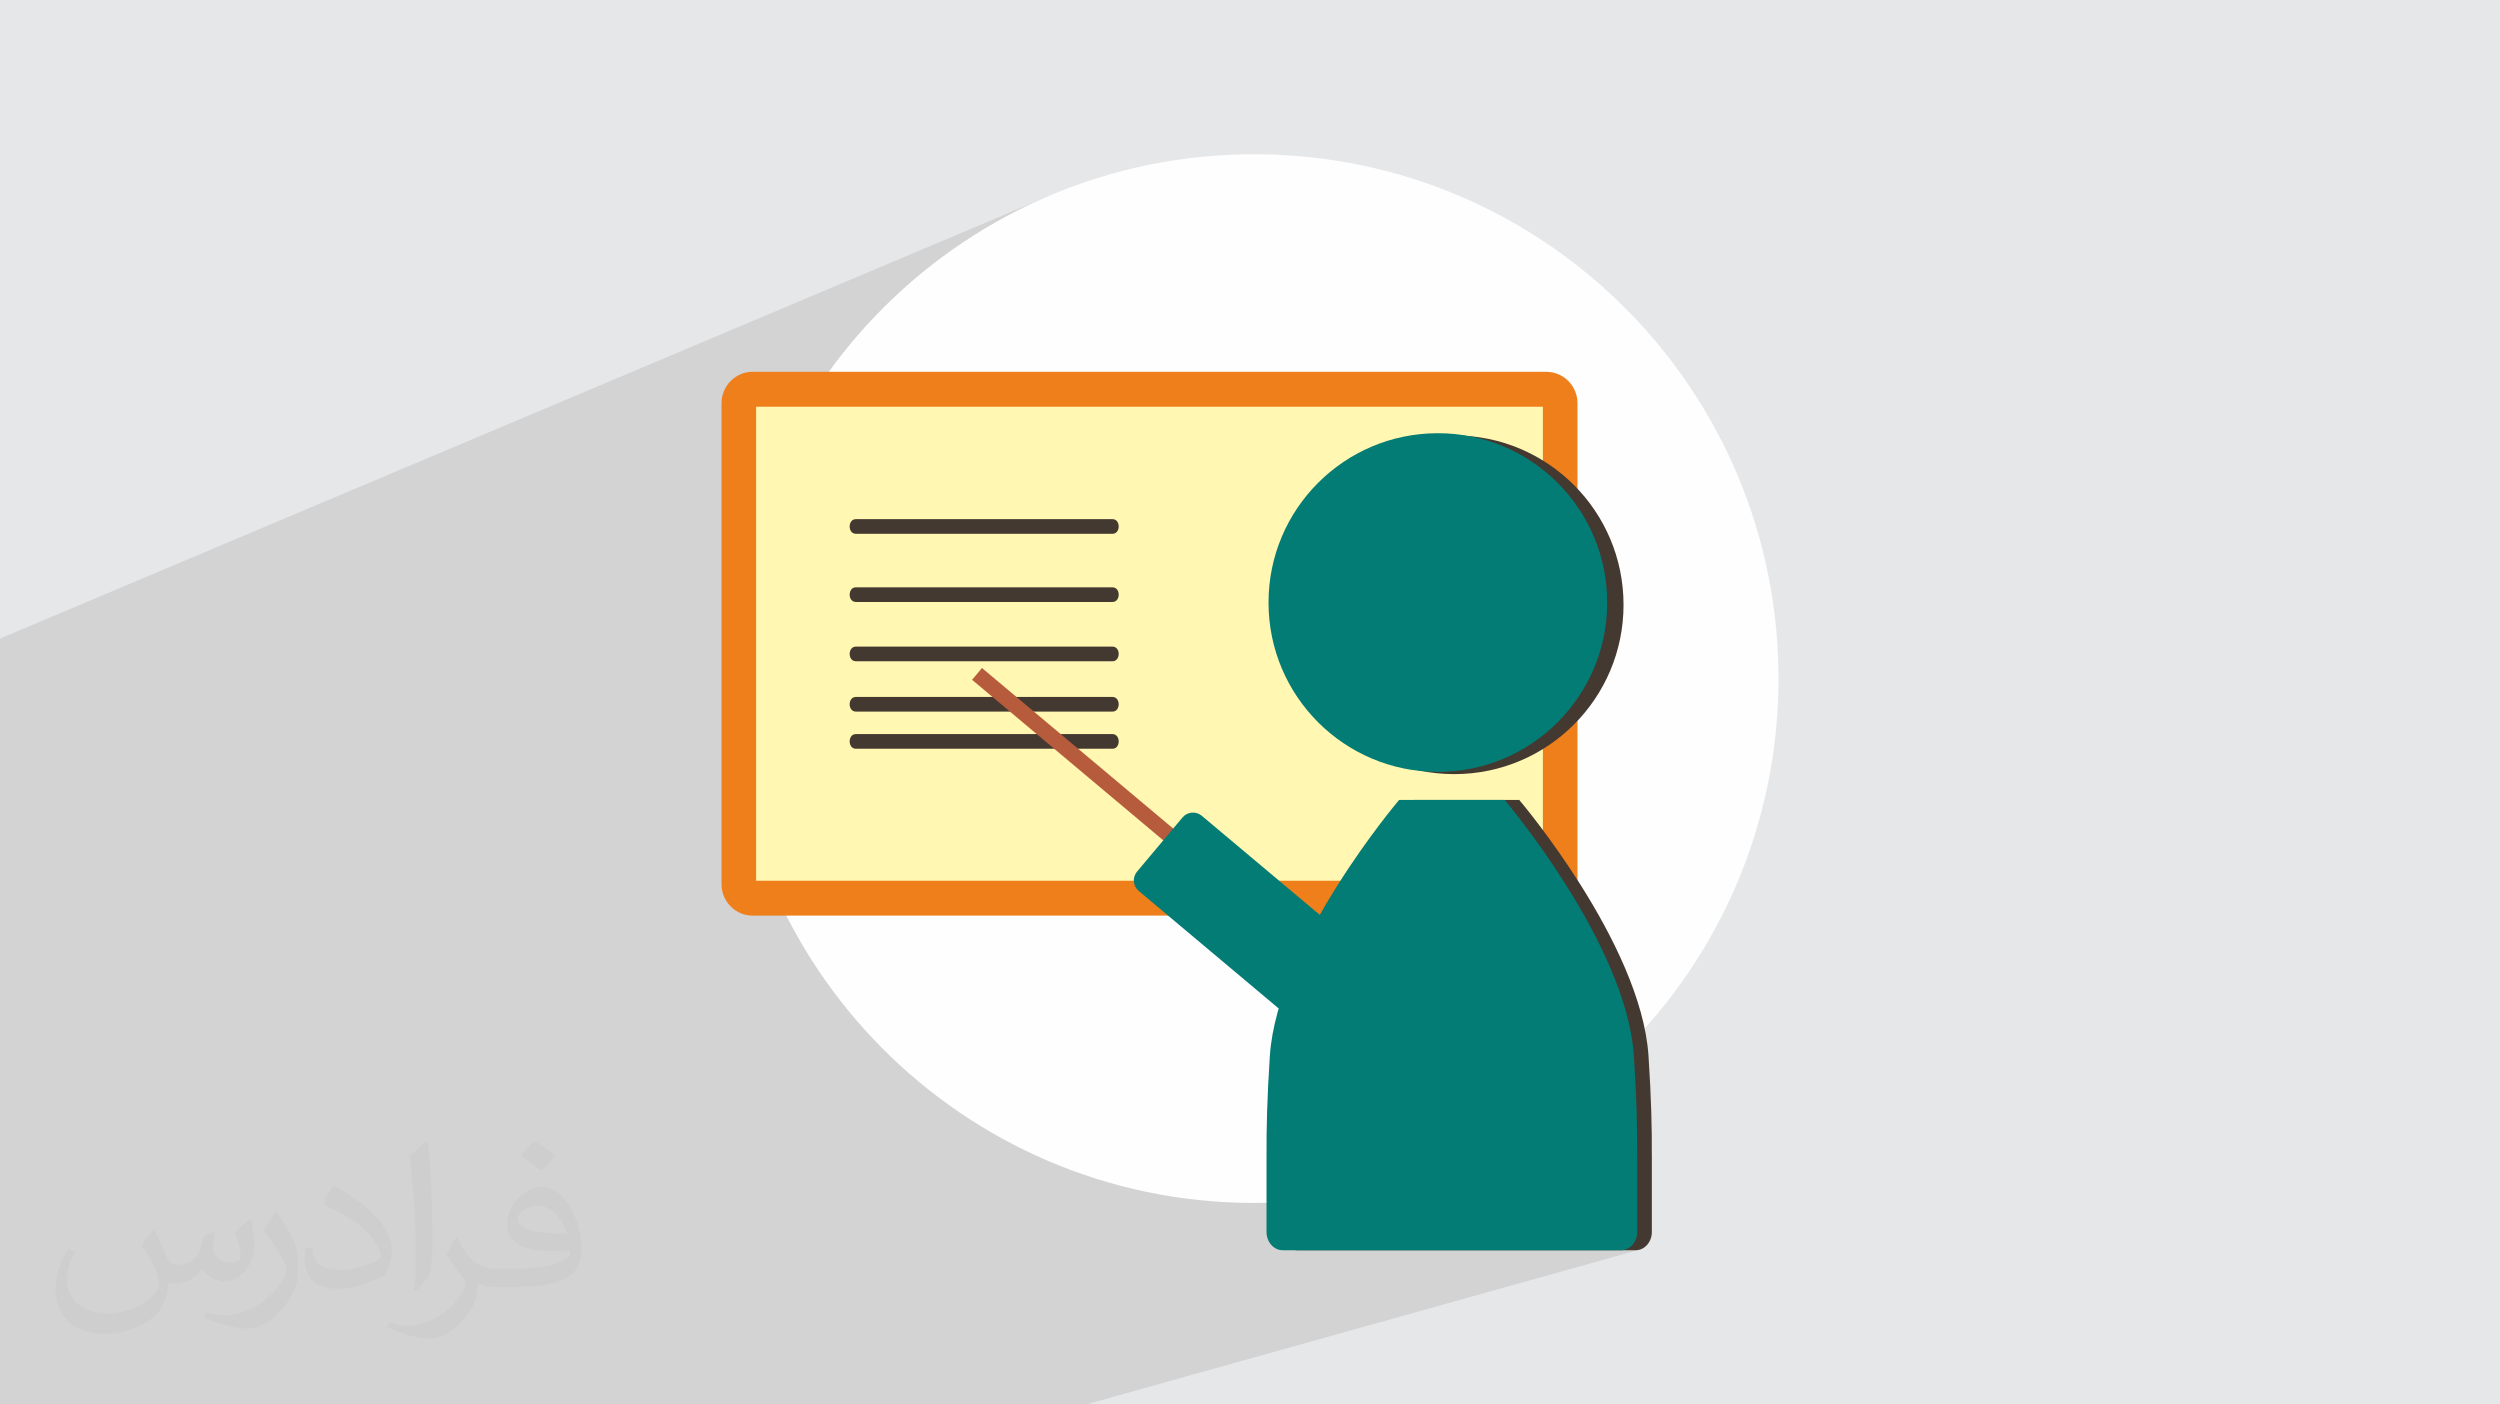 <?xml version="1.0" encoding="UTF-8"?>
<!DOCTYPE svg PUBLIC "-//W3C//DTD SVG 1.1//EN" "http://www.w3.org/Graphics/SVG/1.1/DTD/svg11.dtd">
<!-- Creator: CorelDRAW 2020 (64-Bit) -->
<svg xmlns="http://www.w3.org/2000/svg" xml:space="preserve" width="94.192mm" height="52.917mm" version="1.1" style="shape-rendering:geometricPrecision; text-rendering:geometricPrecision; image-rendering:optimizeQuality; fill-rule:evenodd; clip-rule:evenodd"
viewBox="0 0 9404.92 5283.66"
 xmlns:xlink="http://www.w3.org/1999/xlink"
 xmlns:xodm="http://www.corel.com/coreldraw/odm/2003">
 <defs>
  <style type="text/css">
   <![CDATA[
    .fil0 {fill:#E6E7E8}
    .fil3 {fill:#FEFEFE;fill-rule:nonzero}
    .fil4 {fill:#FFF7B2;fill-rule:nonzero}
    .fil5 {fill:#EF7F1A;fill-rule:nonzero}
    .fil7 {fill:#037C75;fill-rule:nonzero}
    .fil6 {fill:#433930;fill-rule:nonzero}
    .fil8 {fill:#B65B3C;fill-rule:nonzero}
    .fil2 {fill:#373435;fill-opacity:0.031}
    .fil1 {fill:#2B2A29;fill-opacity:0.102}
   ]]>
  </style>
 </defs>
 <g id="Layer_x0020_1">
  <polygon class="fil0" points="-0,0 9404.92,0 9404.92,5283.66 -0,5283.66 "/>
  <path class="fil1" d="M990.04 5283.66l-350.46 0 -48.02 0 -20.89 0 -202.2 0 -293.66 0 -15.07 0 -59.75 0 0 -25.67 0 -0.69 0 -67 0 -129.6 0 -10.86 0 -10.86 0 -5.73 0 -5.11 0 -225.81 0 -8.85 0 -6.78 0 -17.51 0 -147.33 0 -22.62 0 -163.43 0 -18.46 0 -24.65 0 -27.44 0 -22.4 0 -22.27 0 -17.74 0 -1.09 0 -11.24 0 -109.37 0 -1.13 0 -163.76 0 -1.19 0 -20.85 0 -50.73 0 -34.29 0 -7.63 0 -11.25 0 -4.09 0 -7.17 0 -10.31 0 -46.68 0 -1.25 0 -2.83 0 -119.25 0 -2.4 0 -26.43 0 -10.46 0 -11.52 0 -15.16 0 -34.08 0 -1.32 0 -9.21 0 -89.64 0 -50.87 0 -179.41 0 -50.96 0 -516.8 0 -60.85 0 -6.78 0 -11.05 0 -54.38 0 -165.11 3957.75 -1670.17 -87.54 39.14 -85.23 43.21 -82.8 47.16 -80.25 50.97 -77.56 54.68 -74.76 58.25 -71.83 61.71 -68.78 65.02 -65.59 68.24 -62.3 71.32 -58.87 74.28 -55.31 77.1 -51.64 79.82 -47.84 82.42 -43.91 84.87 -39.86 87.21 -35.7 89.43 -23.52 68.59 0 163.34 365.08 -143.54 -7.29 6.24 -4.37 8.84 -1.46 10.11 1.45 10.11 4.37 8.83 7.29 6.25 10.2 2.37 965.46 0 10.19 -2.37 -681.82 258.88 101.24 0 1575.34 -596.24 29.6 -10.01 30.23 -8.58 30.82 -7.12 31.37 -5.6 31.88 -4.05 32.35 -2.46 32.78 -0.83 32.78 0.83 32.35 2.46 31.88 4.05 20.05 3.57 9.54 0.73 31.88 4.05 31.37 5.6 30.82 7.12 30.23 8.58 29.6 10.02 28.94 11.4 28.22 12.76 27.47 14.07 26.68 15.34 25.84 16.57 24.98 17.76 24.06 18.91 23.12 20.02 22.13 21.1 21.09 22.12 20.03 23.12 18.91 24.06 17.76 24.97 16.56 25.85 15.34 26.68 14.07 27.47 12.76 28.22 11.41 28.94 10.01 29.6 8.58 30.23 7.12 30.82 5.6 31.37 4.05 31.88 2.46 32.35 0.83 32.78 -0.83 32.78 -2.46 32.35 -4.05 31.88 -5.6 31.37 -7.12 30.82 -8.58 30.22 -10.01 29.61 -11.41 28.93 -12.76 28.22 -14.07 27.47 -15.34 26.68 -16.56 25.85 -17.76 24.97 -18.91 24.07 -20.03 23.12 -21.09 22.13 -22.13 21.09 -23.12 20.02 -24.06 18.92 -24.98 17.75 -25.84 16.57 -26.68 15.34 -27.47 14.07 -28.22 12.76 -28.94 11.4 -29.6 10.02 -405.99 136.99 -2.05 2.49 -8.39 10.29 -1.36 1.69 76.06 -25.64 -1.32 1.56 -3.83 4.59 -6.19 7.51 -8.39 10.29 -10.41 12.98 -12.29 15.54 -14 17.97 -15.54 20.29 -16.92 22.49 -18.14 24.56 -19.2 26.52 -20.1 28.37 -20.84 30.07 -21.4 31.68 -21.81 33.16 -10.36 16.23 706.68 0 -203.12 65.69 250.02 0 3.65 -0.37 3.4 -1.07 -209.09 67.12 168.15 0 11.96 -0.61 11.61 -1.8 11.22 -2.92 -644.86 205.88 94.83 79.62 7.23 7.44 5.44 8.49 3.63 9.26 1.79 9.71 -0.08 9.88 -1.98 9.74 -3.88 9.32 -5.83 8.58 -171.26 203.96 -7.44 7.23 -8.5 5.44 -9.25 3.62 -287.35 88.8 -0.1 2.23 -0.56 12.68 -0.51 12.5 -0.48 12.31 -0.44 12.13 -0.41 11.95 -0.37 11.76 -0.35 11.58 -0.31 11.4 -0.27 11.21 -0.25 11.04 -0.22 10.85 -0.19 10.68 -0.16 10.49 -0.14 10.32 -0.1 10.14 -0.09 9.96 -0.05 9.79 -0.04 9.61 0 9.44 0.01 9.26 0.03 9.09 0.06 8.91 -0.01 0.3 -0.02 0.3 -0.01 0.3 -0.02 0.3 -0.02 0.3 -0.02 0.31 -0.01 0.3 0 0.31 0 174.72 92.06 -6.61 98.77 -12.14 97.21 -16.94 95.52 -21.63 93.72 -26.2 -477.28 140.68 0 54.89 1.25 13.8 3.56 12.87 5.63 11.66 7.46 10.17 9.02 8.4 10.35 6.35 11.41 4.02 12.24 1.4 1217.77 0 12.24 -1.4 -4.99 1.4 47.73 0 12.24 -1.4 -2079.77 581.68 -6.81 0 -44.85 0 -6.81 0 -1144.4 0 -51.65 0 -225.8 0 -51.3 0 -122.45 0 -271.55 0 -441.42 0 -7.15 0 -42.68 0 -7.13 0 -647.52 0 -24.14 0zm4656.58 -1839.1l204.59 -65.68 -204.59 65.68z"/>
  <path class="fil2" d="M578.49 4627.69c17.95,27.21 29.6,53.36 40.96,82.43 8.45,16.91 12.93,48.09 52.57,48.09 11.61,0 28.28,-3.42 43.06,-11.61 16.63,-8.73 29.32,-21.94 35.94,-42l15.85 -53.36 38.57 -19.02 2.64 2.64c-5.27,20.09 -6.59,39.36 -6.59,54.43 0,44.63 38.57,61.56 69.22,61.56 17.95,0 34.09,-8.73 34.09,-25.11 0,-21.13 -8.98,-57.06 -20.62,-89.29 17.95,-17.95 35.94,-35.94 56.53,-50.47l3.17 1.6c8.98,38.04 14,75.56 14,100.66 0,24.57 -10.83,51.79 -19.81,69.49 -18.49,34.87 -51.25,62.62 -90.87,62.62 -30.1,0 -63.65,-15.07 -86.66,-43.06l-1.32 0c-21.66,26.96 -55.22,51.25 -108.86,51.25l-16.63 0c-2.64,35.41 -10.29,60.49 -21.94,82.95 -31.95,62.34 -126.81,106.47 -216.1,106.47 -124.17,0 -186.51,-71.59 -186.51,-166.96 0,-58.91 19.27,-113.6 48.88,-152.42l24.29 10.04c-18.49,35.41 -30.91,68.68 -30.91,101.45 0,89.29 72.66,131.83 156.4,131.83 77.68,0 173.83,-49.41 191.28,-106.72 -6.59,-62.62 -30.1,-91.93 -66.04,-148.99 10.83,-19.02 24.83,-38.04 42.28,-58.38l3.17 0 0 0 0 0 -0.02 -0.09zm1432.13 -336.04c26.15,16.39 51.79,35.66 76.87,57.85 -14,19.81 -31.45,37.79 -53.11,53.64 -25.11,-20.34 -50.19,-37.79 -75.84,-56.27 17.42,-19.55 34.62,-38.29 52.04,-55.22l0 0 0 0 0 0 0 0 0 0 0.03 0zm13.47 244.11c-42.28,0 -76.87,27.75 -76.87,48.34 0,44.13 84.53,57.85 185.72,57.31 -12.68,-51.79 -57.06,-105.68 -108.86,-105.68l0.01 0.03zm-94.86 236.19c54.96,0 103.04,-1.6 139.74,-10.83 40.96,-10.29 75.56,-30.91 75.56,-45.17 0,-3.7 0,-8.19 -1.32,-11.89 -22.98,2.11 -49.41,2.11 -72.38,2.11 -74.49,0 -131.55,-16.91 -154.02,-58.66 -5.55,-11.61 -9.51,-24.57 -9.51,-39.36 0,-40.43 17.42,-79.79 48.09,-107 25.61,-22.45 53.89,-36.44 82.67,-36.44 52.04,0 93.51,41.75 122.57,107.54 15.85,35.94 26.68,77.4 26.68,129.72 0,34.87 -9.51,64.19 -31.17,85.85 -40.43,39.11 -114.92,53.89 -229.04,53.89l-51.79 0 0 0 -13.47 0c-28.28,0 -48.62,-5.02 -64.72,-17.42l-2.64 0c0.79,6.59 1.32,12.93 1.32,19.02 0,25.61 -8.45,58.38 -25.61,84.53 -50.72,75.3 -105.68,108.04 -153.24,108.04 -48.09,0 -107,-18.49 -160.11,-42.54l9.51 -18.49c17.17,7.13 40.96,11.89 73.7,11.89 85.85,0 198.66,-82.43 212.66,-163 -3.17,-6.59 -8.98,-15.32 -17.17,-24.57 -25.11,-29.85 -40.96,-54.68 -55.75,-80.83 12.68,-25.11 24.29,-45.17 35.13,-63.4l4.49 -0.53c36.72,74.77 69.99,117.55 144.23,117.55l11.61 0 0 0 53.89 0 0 0 0 0 0 0 0 0 0 0 0.09 0.01zm-371.98 79c6.34,-34.34 6.87,-72.91 6.87,-108.86l0 -53.36c0,-99.6 -12.68,-244.36 -22.98,-338.68 17.95,-19.27 43.06,-42 62.87,-57.31l5.81 1.6c13.47,118.62 16.63,256 16.63,383.06 0,33.3 -1.32,65.79 -4.49,89.55 -1.85,30.1 -19.27,52.83 -56.53,87.7l-8.19 -3.7zm-382.8 -157.19c1.85,46.77 24.83,83.49 105.15,83.49 49.93,0 92.19,-12.93 138.96,-35.13 8.45,-3.7 12.93,-8.73 12.93,-12.93 0,-29.32 -22.45,-68.15 -60.23,-103.55 -36.72,-33.3 -85.34,-62.62 -130.76,-82.18 -15.6,-6.59 -20.62,-13.47 -20.62,-20.09 0,-13.47 17.95,-41.75 32.77,-62.09l5.02 -0.53c52.04,27.21 110.17,67.64 153.24,112.53 39.11,41.47 63.4,83.49 63.4,129.19 0,33.81 -10.29,65.51 -26.96,95.11 -57.06,28.79 -117.83,50.72 -178.06,50.72 -73.17,0 -123.1,-34.34 -123.1,-114.92 0,-8.73 0,-22.19 3.17,-39.64l25.11 0 0 0 0 0 0 0 0 0 0 0 -0.02 0zm-132.37 -132.9l45.45 73.45c16.63,27.21 32.23,56.81 32.23,103.55l0 59.7c0,48.34 -30.91,100.13 -80.83,151.38 -39.11,34.62 -73.7,49.41 -105.68,49.41 -47.55,0 -101.98,-14.79 -164.85,-41.75l7.13 -18.49c19.81,5.27 42.79,9.77 71.06,9.77 90.36,-0.53 182.8,-66.57 225.08,-147.15 5.02,-9.26 6.87,-17.95 6.87,-24.04 0,-9.26 -5.02,-19.55 -8.98,-28.79 -22.98,-43.31 -48.62,-82.95 -76.87,-119.68 14.79,-23.25 29.6,-45.7 45.7,-67.9l3.7 0.53 0 0 0 0 0 0 0 0 0 0 -0.02 0.01z"/>
  <g id="_1458251790592">
   <path class="fil3" d="M6690.59 2560.99c-4.49,1089.41 -891.28,1968.91 -1980.69,1964.41 -1089.41,-4.49 -1968.9,-891.29 -1964.41,-1980.7 4.5,-1089.41 891.29,-1968.9 1980.7,-1964.41 1089.4,4.51 1968.9,891.3 1964.4,1980.7z"/>
   <path class="fil4" d="M5851.21 3378.88l-3053.65 0c-9.99,0 -18.17,-8.18 -18.17,-18.18l0 -1878.11c0,-10 8.18,-18.18 18.17,-18.18l3053.65 0c10,0 18.18,8.18 18.18,18.18l0 1878.11c0,10 -8.18,18.18 -18.18,18.18z"/>
   <path class="fil5" d="M2844.46 3313.19l2959.85 0 0 -1783.09 -2959.85 0 0 1783.09zm2972.86 131.37l-2985.87 0c-64.59,0 -117.14,-53.04 -117.14,-118.23l0 -1809.37c0,-65.2 52.55,-118.24 117.14,-118.24l2985.87 0c64.59,0 117.15,53.04 117.15,118.24l0 1809.37c0,65.19 -52.56,118.23 -117.15,118.23z"/>
   <path class="fil6" d="M4185.19 1952.98l-965.46 0c-31.06,0 -31.11,55.12 0,55.12l965.46 0c31.06,0 31.11,-55.12 0,-55.12z"/>
   <path class="fil6" d="M4185.19 2209.49l-965.46 0c-31.06,0 -31.11,55.12 0,55.12l965.46 0c31.06,0 31.11,-55.12 0,-55.12z"/>
   <path class="fil6" d="M4185.19 2432.51l-965.46 0c-31.06,0 -31.11,55.12 0,55.12l965.46 0c31.06,0 31.11,-55.12 0,-55.12z"/>
   <path class="fil6" d="M4185.19 2621.87l-965.46 0c-31.06,0 -31.11,55.12 0,55.12l965.46 0c31.06,0 31.11,-55.12 0,-55.12z"/>
   <path class="fil6" d="M4185.19 2761.63l-965.46 0c-31.06,0 -31.11,55.12 0,55.12l965.46 0c31.06,0 31.11,-55.12 0,-55.12z"/>
   <path class="fil6" d="M6107.7 2275.15c0,351.83 -285.22,637.06 -637.06,637.06 -351.84,0 -637.07,-285.23 -637.07,-637.06 0,-351.84 285.23,-637.07 637.07,-637.07 351.84,0 637.06,285.23 637.06,637.07z"/>
   <path class="fil7" d="M6046.24 2266.78c0,351.85 -285.22,637.07 -637.06,637.07 -351.84,0 -637.06,-285.22 -637.06,-637.07 0,-351.84 285.22,-637.06 637.06,-637.06 351.84,0 637.06,285.22 637.06,637.06z"/>
   <path class="fil6" d="M6214.06 4345.54c0.71,-94.09 -2.04,-217.92 -12.52,-374.24 -28.41,-423.6 -486.18,-961.91 -486.18,-961.91l-396.98 0c0,0 -457.78,538.32 -486.18,961.91 -10.48,156.31 -13.23,280.15 -12.52,374.23 -0.02,0.8 -0.11,1.6 -0.11,2.42l0 286.76c0,37.77 27.42,68.68 60.93,68.68l1272.74 0c33.52,0 60.94,-30.9 60.94,-68.68l0 -286.76c0,-0.81 -0.09,-1.61 -0.11,-2.41z"/>
   <path class="fil7" d="M6159.08 4345.54c0.71,-94.09 -2.03,-217.92 -12.51,-374.24 -28.41,-423.6 -486.19,-961.91 -486.19,-961.91l-396.97 0c0,0 -457.78,538.32 -486.18,961.91 -10.48,156.31 -13.23,280.15 -12.52,374.23 -0.03,0.8 -0.11,1.6 -0.11,2.42l0 286.76c0,37.77 27.42,68.68 60.94,68.68l1272.73 0c33.51,0 60.94,-30.9 60.94,-68.68l0 -286.76c0,-0.81 -0.09,-1.61 -0.12,-2.41z"/>
   <polygon class="fil8" points="4772.57,3482.68 4798.55,3451.74 3695.25,2525.38 3669.28,2556.3 "/>
   <path class="fil8" d="M3681.63 2555.23l1089.87 915.1 14.71 -17.51 -1089.88 -915.11 -14.7 17.52zm1092.03 939.79l-1116.7 -937.65 37.22 -44.33 6.71 5.63 1109.99 932.01 -37.22 44.34z"/>
   <path class="fil7" d="M5308.4 3797.13l-171.26 203.96c-18.17,21.64 -50.75,24.48 -72.4,6.31l-781.09 -655.85c-21.64,-18.17 -24.48,-50.74 -6.31,-72.39l171.25 -203.96c18.17,-21.65 50.75,-24.48 72.4,-6.32l781.09 655.86c21.65,18.16 24.48,50.74 6.32,72.39z"/>
  </g>
 </g>
</svg>
